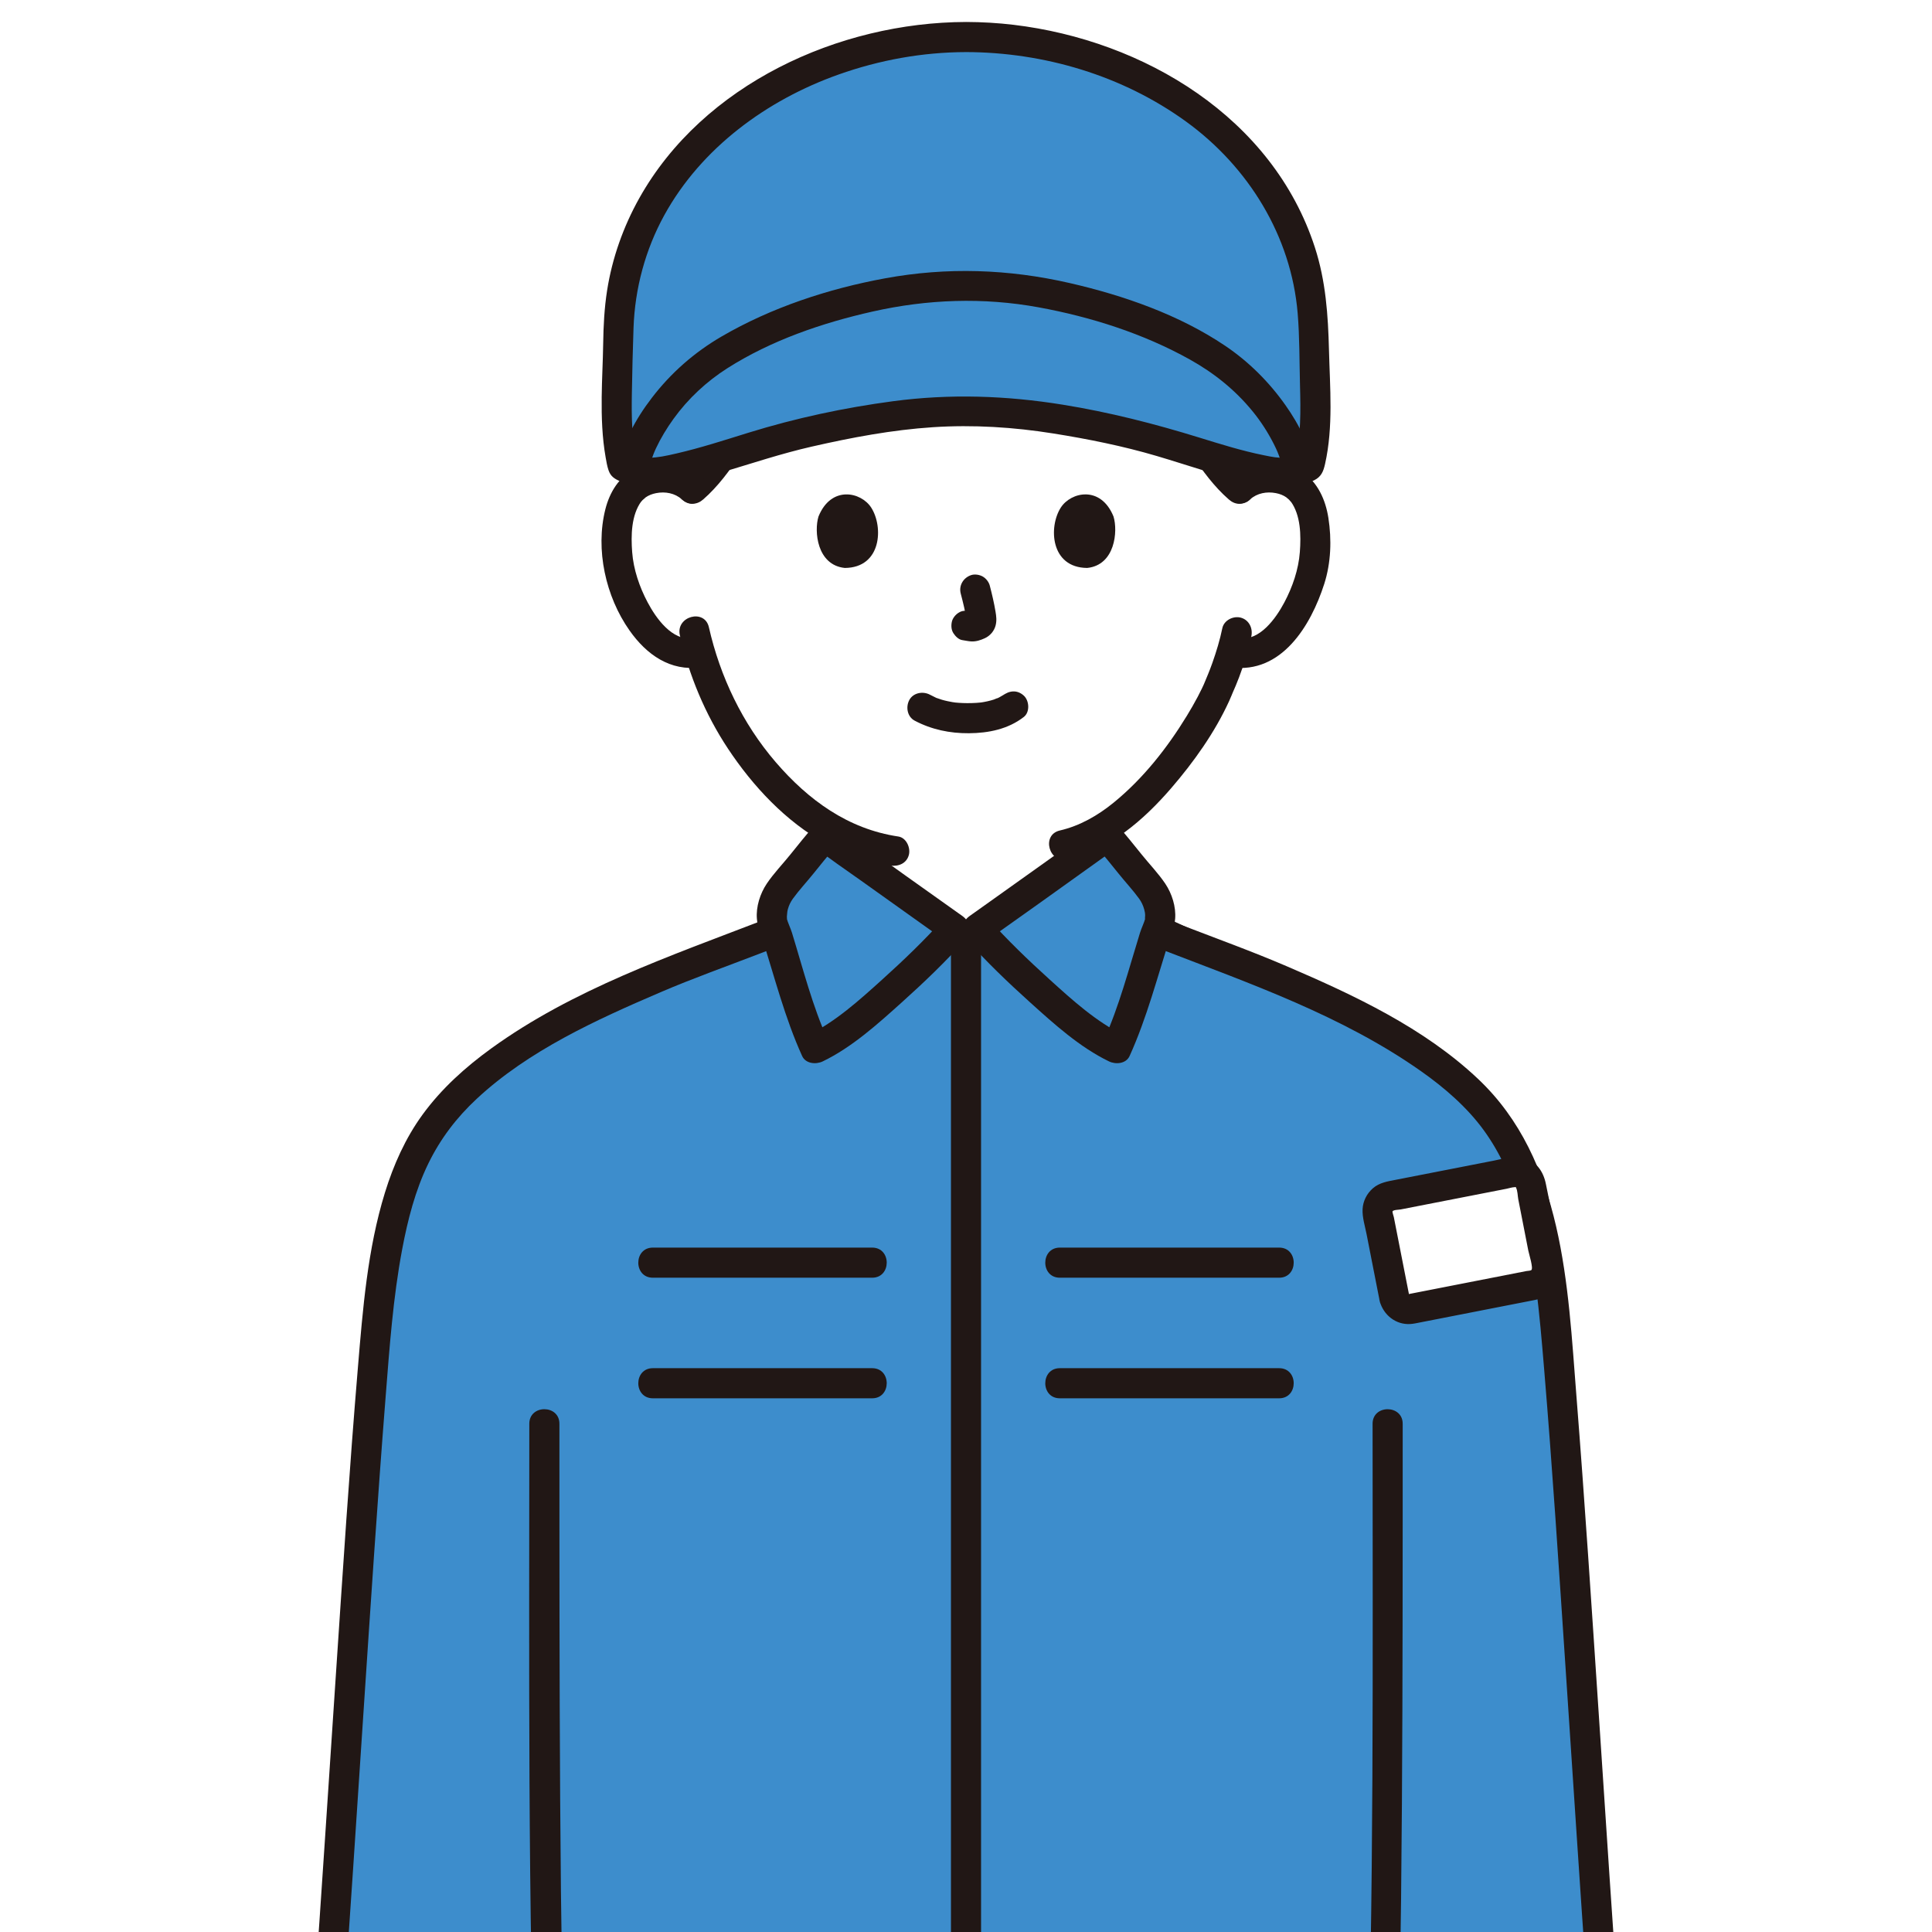<?xml version="1.0" encoding="UTF-8"?>
<svg xmlns="http://www.w3.org/2000/svg" width="108.656mm" height="108.656mm" version="1.1" xmlns:xlink="http://www.w3.org/1999/xlink" viewBox="0 0 308 308">
  <defs>
    <style>
      .cls-1 {
        fill: #211715;
      }

      .cls-2 {
        fill: #fff;
      }

      .cls-3 {
        fill: none;
      }

      .cls-4 {
        fill: #645d5c;
      }

      .cls-5 {
        fill: #3d8dcc;
      }

      .cls-6 {
        clip-path: url(#clippath);
      }
    </style>
    <clipPath id="clippath">
      <rect class="cls-3" width="308" height="308"/>
    </clipPath>
  </defs>
  <!-- Generator: Adobe Illustrator 28.6.0, SVG Export Plug-In . SVG Version: 1.2.0 Build 709)  -->
  <g>
    <g id="_レイヤー_1" data-name="レイヤー_1">
      <rect class="cls-2" width="308" height="308"/>
      <g class="cls-6">
        <g>
          <path class="cls-2" d="M110.413,77.92c-1.407-1.352-3.303-1.86-4.926-1.803-3.531.124-5.033,2.034-5.68,3.156-1.93,3.347-1.848,9.515-.553,13.331.917,2.703,2.42,6.837,6.044,9.801,1.606,1.314,4.027,2.146,6.267,1.571,1.641,5.574,4.613,12.303,9.832,18.55,4.289,5.133,8.806,8.873,13.885,11.087-.065.756-.148,1.496-.247,2.238,5.633,4.045,16.129,11.508,17.169,12.245h3.594c1.152-.817,13.918-9.894,18.816-13.427-.077-.588-.13-1.183-.172-1.791,10.304-5.459,18.45-19.489,19.923-23.487.503-1.048,1.326-3.206,1.992-5.409l.556.094c2.101.355,4.298-.45,5.791-1.672,3.623-2.965,5.126-7.099,6.044-9.801,1.295-3.816,1.377-9.984-.553-13.331-.647-1.121-2.149-3.031-5.68-3.156-1.623-.057-3.519.451-4.926,1.803-1.786-1.547-3.311-3.482-4.432-5.056-4.233-1.268-8.507-2.69-11.528-3.417-7.498-1.802-18.634-4.065-27.628-3.876-8.994-.189-20.13,2.073-27.628,3.876-3.021.726-7.295,2.149-11.528,3.417-1.121,1.574-2.646,3.509-4.432,5.056Z"/>
          <path class="cls-2" d="M54.501,353.465c.864-2.718,1.732-5.351,2.568-7.858.388.042.764.08,1.118.122,6.845.785,15.918,1.514,23.976,1.924.765,10.28,1.384,24.769.977,34.935-.061,1.541-.885,3.356-2.044,4.363-.854.763-2.136,1.266-4.089,1.205-2.577-.092-6.222-2.775-8.358-6.663-1.815,4.835-3.639,8.898-6.866,15.209-1.093,2.138-2.274,4.304-4.094,5.871-1.82,1.567-4.434,2.43-6.678,1.575-3.357-1.279-4.254-4.126-4.479-7.711-.8-12.772,3.526-28.991,7.969-42.973Z"/>
          <path class="cls-2" d="M253.5,353.465c-.864-2.718-1.732-5.351-2.568-7.858-.388.042-.764.08-1.118.122-6.845.785-15.918,1.514-23.976,1.924-.765,10.28-1.384,24.769-.977,34.935.061,1.541.885,3.356,2.044,4.363.854.763,2.136,1.266,4.089,1.205,2.577-.092,6.222-2.775,8.358-6.663,1.815,4.835,3.639,8.898,6.866,15.209,1.093,2.138,2.274,4.304,4.094,5.871,1.82,1.567,4.434,2.43,6.678,1.575,3.357-1.279,4.254-4.126,4.479-7.711.8-12.772-3.526-28.991-7.969-42.973Z"/>
          <path class="cls-4" d="M110.492,606.948c-1.92,3.692-8.425,10.977-10.573,13.049-6.403,6.176-9.755,9.117-14.412,14.281-3.579,3.968-6.548,11.379-4.766,17.508,1.219,4.195,4.843,6.672,8.885,8.331,1.763.724,8.415,1.227,11.779.604,5.254-.974,9.953-2.805,13.872-5.818,6.716-5.164,12.316-10.29,19.414-15.538,2.492-1.842,5.592-3.117,7.959-5.118,1.366-1.155,2.374-2.679,3.205-4.263,2.793-5.32,2.546-15.247,1.483-21.161"/>
          <path class="cls-4" d="M197.509,606.948c1.92,3.692,8.425,10.977,10.573,13.049,6.403,6.176,9.755,9.117,14.412,14.281,3.579,3.968,6.548,11.379,4.766,17.508-1.219,4.195-4.843,6.672-8.885,8.331-1.763.724-8.415,1.227-11.779.604-5.254-.974-9.953-2.805-13.872-5.818-6.716-5.164-12.316-10.29-19.414-15.538-2.492-1.842-5.592-3.117-7.959-5.118-1.366-1.155-2.374-2.679-3.205-4.263-2.793-5.32-2.546-15.247-1.483-21.161"/>
          <path class="cls-1" d="M195.437,608.159c1.968,3.698,4.946,6.978,7.713,10.09,2.994,3.367,6.324,6.392,9.577,9.504,1.648,1.577,3.284,3.166,4.873,4.803,1.56,1.607,3.235,3.21,4.476,5.083,2.573,3.882,4.344,9.271,2.76,13.864-1.259,3.65-5.461,6.219-9.142,6.776-4.349.659-8.737.335-12.992-.977-5.512-1.701-9.738-5.163-14.129-8.767-4.871-3.998-9.632-8.325-14.884-11.824-2.484-1.655-5.469-2.8-7.531-5.016-1.738-1.868-2.663-4.28-3.186-6.729-1.066-4.995-.874-10.494.006-15.506.224-1.275-.343-2.586-1.676-2.952-1.158-.318-2.727.393-2.952,1.676-.923,5.257-1.119,10.67-.37,15.96.806,5.695,3.369,10.588,8.314,13.726,2.634,1.671,5.291,3.146,7.778,5.049,2.694,2.061,5.31,4.221,7.924,6.382,4.827,3.991,9.598,8.568,15.393,11.11,8.923,3.914,21.333,5.048,28.834-2.411,4.247-4.223,4.697-10.527,3.093-16.042-.768-2.642-1.974-5.235-3.595-7.463-1.529-2.101-3.384-3.969-5.201-5.82-3.903-3.978-8.166-7.608-11.995-11.656-3.229-3.413-6.72-7.106-8.942-11.282-1.452-2.728-5.597-.306-4.145,2.423h0Z"/>
          <path class="cls-1" d="M108.419,605.737c-2.008,3.773-5.092,7.088-7.957,10.221-3.29,3.598-6.979,6.82-10.469,10.219-3.667,3.572-7.642,7.239-9.835,11.944-2.407,5.164-3.518,11.656-.661,16.885,2.253,4.124,7.194,7.272,11.807,7.941,5.187.752,10.246.536,15.271-1.018,2.771-.857,5.491-2.027,7.945-3.582,2.813-1.782,5.373-4.021,7.946-6.128,2.553-2.091,5.081-4.214,7.648-6.288,2.524-2.04,5.053-4.165,7.837-5.844,2.885-1.74,5.953-3.242,8.075-5.949,1.858-2.371,3.057-5.124,3.667-8.066,1.209-5.838.985-12.041-.042-17.889-.224-1.278-1.788-1.996-2.952-1.676-1.348.371-1.901,1.671-1.676,2.952.785,4.473.964,9.265.319,13.766-.304,2.122-.813,4.228-1.856,6.091-1.402,2.507-3.357,3.949-5.801,5.371-5.304,3.087-9.998,7.024-14.72,10.926-4.426,3.657-8.786,7.871-14.037,10.319-4.546,2.12-8.965,2.873-13.846,2.6-1.705-.095-3.216-.119-4.82-.731-2.046-.781-4.119-2.053-5.574-3.704-3.156-3.584-2.29-9.174-.545-13.205,1.874-4.329,5.447-7.599,8.758-10.846,3.64-3.57,7.513-6.929,10.955-10.694,3.128-3.422,6.517-7.076,8.707-11.193,1.451-2.726-2.691-5.154-4.145-2.423h0Z"/>
          <path class="cls-1" d="M56.081,341c-4.528,13.515-9.192,27.185-11.178,41.353-.489,3.488-.843,6.996-.866,10.52-.021,3.172.012,6.609,1.488,9.496,1.543,3.019,5.026,4.86,8.378,4.433,4.029-.513,6.894-3.455,8.845-6.825,3.977-6.87,7.039-14.374,9.665-21.849.43-1.223-.488-2.626-1.676-2.952-1.324-.364-2.521.449-2.952,1.676-2.042,5.813-4.436,11.422-7.204,16.927-1.403,2.79-2.892,6.696-6.028,7.964-2.08.841-4.212-.12-4.999-2.049-1.019-2.497-.77-5.655-.688-8.288.093-2.999.389-5.994.839-8.96,1.014-6.673,2.641-13.245,4.498-19.728,1.969-6.876,4.236-13.661,6.508-20.442.983-2.936-3.651-4.195-4.629-1.276h0Z"/>
          <path class="cls-1" d="M79.474,344.02c.625,7.287,1.02,14.597,1.241,21.907.116,3.829.18,7.661.145,11.492-.022,2.482.631,7.299-2.192,8.178-1.551.483-2.602.064-3.948-.814-1.704-1.112-3.008-2.751-4.001-4.503-1.523-2.688-5.671-.272-4.145,2.423,1.92,3.389,5.267,7.024,9.3,7.723,4.667.809,8.83-2.133,9.553-6.838.319-2.073.218-4.262.235-6.355.018-2.145.003-4.291-.032-6.436-.073-4.461-.236-8.921-.461-13.377s-.513-8.938-.895-13.398c-.111-1.291-1.024-2.4-2.4-2.4-1.213,0-2.511,1.101-2.4,2.4h0Z"/>
          <path class="cls-1" d="M247.291,342.276c4.152,12.395,8.363,24.876,10.616,37.785.548,3.138.955,6.298,1.144,9.479.162,2.722.318,5.613-.126,8.314-.336,2.044-1.365,4.161-3.762,4.23-3.233.093-5.193-3.391-6.482-5.839-3.302-6.267-6.117-12.714-8.464-19.395-.429-1.222-1.641-2.037-2.952-1.676-1.185.326-2.108,1.724-1.676,2.952,2.31,6.576,5.066,12.919,8.224,19.132,1.728,3.4,3.739,7.07,7.39,8.704,3.35,1.499,7.282,1.069,9.891-1.671,2.28-2.395,2.702-5.747,2.831-8.908.136-3.354-.061-6.717-.441-10.05-.839-7.345-2.469-14.57-4.434-21.688-2.107-7.631-4.614-15.142-7.128-22.647-.976-2.914-5.614-1.665-4.629,1.276h0Z"/>
          <path class="cls-1" d="M223.728,344.02c-.711,8.3-1.139,16.632-1.321,24.96-.093,4.251-.12,8.508.024,12.758.16,4.732,2.937,8.627,7.918,8.816,4.804.182,8.889-3.985,11.08-7.852,1.525-2.692-2.62-5.113-4.145-2.423-.879,1.551-1.981,2.976-3.397,4.079-.515.401-1.152.814-1.721,1.066-.725.321-.917.339-1.609.337-1.516-.003-2.42-.578-2.995-1.973-.603-1.461-.375-3.338-.4-4.89-.127-7.752.143-15.514.566-23.254.212-3.879.47-7.755.802-11.625.111-1.293-1.182-2.4-2.4-2.4-1.391,0-2.289,1.103-2.4,2.4h0Z"/>
          <path class="cls-1" d="M120.751,153.396c2.447-1.129,4.855-2.341,7.253-3.569.814-.417,1.626-.837,2.438-1.257.191-.098.386-.19.574-.294.211-.117.06.081-.173.079.393.003.965-.393,1.335-.578,2.258-1.127,3.731-3.174,4.26-5.619.604-2.792.989-5.702,1.243-8.542.116-1.293-1.186-2.4-2.4-2.4-1.395,0-2.284,1.104-2.4,2.4-.217,2.417-.557,4.887-1.072,7.266-.093.428-.214.843-.363,1.255.198-.548-.012-.006-.068.097-.063.114-.531.724-.159.298-.133.152-.28.289-.415.438-.205.174-.209.186-.011.037-.124.091-.251.178-.382.26-.65.411-1.013.488-1.696.807-3.503,1.637-6.872,3.557-10.386,5.178-1.177.543-1.47,2.242-.861,3.284.707,1.208,2.102,1.406,3.284.861h0Z"/>
          <path class="cls-1" d="M191.566,148.926c-2.264-1.041-4.525-2.09-6.786-3.139-1.416-.657-2.82-1.379-4.274-1.95-.829-.326-1.348-.668-1.904-1.257.386.41-.087-.147-.161-.276-.036-.064-.32-.697-.191-.366.132.337-.098-.334-.116-.398-.068-.236-.125-.475-.176-.716-.5-2.364-.844-4.809-1.06-7.209-.116-1.291-1.02-2.4-2.4-2.4-1.209,0-2.516,1.101-2.4,2.4.253,2.825.643,5.706,1.231,8.485.524,2.479,1.999,4.549,4.292,5.686.429.213.875.396,1.32.57.903.353-.61-.297-.181-.087.186.091.377.172.565.259.871.401,1.74.805,2.61,1.208,2.401,1.114,4.802,2.228,7.207,3.333,1.177.541,2.585.334,3.284-.861.605-1.034.322-2.74-.861-3.284h0Z"/>
          <path class="cls-1" d="M194.865,100.145c-.389,1.885-.951,3.732-1.593,5.546-.496,1.401-.87,2.229-1.4,3.517.172-.419.116-.264-.016.021-.08.172-.159.345-.241.517-.217.454-.445.903-.68,1.347-.544,1.029-1.126,2.039-1.733,3.032-3.14,5.137-6.962,9.991-11.643,13.812-2.551,2.083-5.422,3.724-8.603,4.461-3.008.697-1.735,5.326,1.276,4.629,6.621-1.534,12.14-6.346,16.473-11.369,3.608-4.182,6.964-8.889,9.263-13.935.238-.523.447-1.057.671-1.586-.292.69.345-.785.38-.871.178-.428.35-.857.513-1.291.806-2.132,1.501-4.32,1.961-6.554.261-1.268-.369-2.593-1.676-2.952-1.188-.326-2.689.401-2.952,1.676h0Z"/>
          <path class="cls-1" d="M108.383,101.266c1.452,6.404,4.048,12.618,7.679,18.094,3.972,5.989,9.204,11.599,15.543,15.106,3.208,1.775,6.704,2.981,10.33,3.519,1.281.19,2.58-.32,2.952-1.676.311-1.131-.386-2.761-1.676-2.952-8.026-1.19-14.365-5.83-19.558-11.868-5.285-6.145-8.854-13.614-10.642-21.499-.683-3.011-5.312-1.737-4.629,1.276h0Z"/>
          <path class="cls-1" d="M145.818,114.889c2.695,1.423,5.596,2.024,8.644,2.004,3.128-.02,6.256-.649,8.758-2.598.995-.775.875-2.591,0-3.394-1.055-.969-2.332-.827-3.394,0,.737-.574.203-.162.013-.04-.172.11-.348.212-.529.306-.093.049-.19.093-.283.141-.215.111-.344.024.132-.047-.236.035-.5.191-.73.265-.666.214-1.351.359-2.042.466.363-.056.04-.008-.147.011-.2.02-.401.037-.602.05-.483.031-.967.043-1.451.041-.434-.003-.867-.017-1.299-.047-.199-.013-.397-.029-.595-.049-.059-.006-.782-.124-.24-.025-.643-.117-1.28-.236-1.907-.423-.267-.08-.528-.176-.791-.266-.599-.204.397.2-.144-.055-.327-.154-.65-.315-.969-.484-1.11-.586-2.66-.318-3.284.861-.586,1.109-.324,2.658.861,3.284h0Z"/>
          <path class="cls-1" d="M153.161,94.631c.373,1.422.731,2.866.945,4.322l-.086-.638c.025.2.036.396.016.597l.086-.638c-.014.093-.034.18-.066.268l.242-.573c-.028.063-.057.116-.095.173l.375-.486c-.044.054-.087.095-.141.139l.486-.375c-.109.07-.225.127-.342.181l.573-.242c-.188.079-.375.136-.577.168l.638-.086c-.182.022-.36.02-.542,0l.638.086c-.204-.028-.405-.078-.609-.106-.319-.1-.638-.114-.957-.043-.319.014-.617.109-.892.285-.498.291-.973.862-1.103,1.434-.14.614-.11,1.304.242,1.849.312.484.835,1.022,1.434,1.103.481.065.948.187,1.438.208.759.033,1.462-.201,2.139-.512.841-.386,1.498-1.152,1.722-2.057.19-.768.109-1.426-.021-2.195-.235-1.392-.557-2.772-.915-4.138-.152-.579-.588-1.133-1.103-1.434s-1.273-.429-1.849-.242c-1.25.404-2.018,1.651-1.676,2.952h0Z"/>
          <path class="cls-1" d="M130.484,82.342c-.722,2.346-.251,7.741,4.192,8.201,5.873-.035,6.186-6.559,4.209-9.626-1.619-2.511-6.379-3.556-8.401,1.425Z"/>
          <path class="cls-1" d="M177.517,82.342c.722,2.346.252,7.741-4.192,8.2-5.873-.035-6.186-6.559-4.209-9.626,1.619-2.511,6.378-3.556,8.401,1.426Z"/>
          <path class="cls-1" d="M199.285,79.617c1.128-1.012,2.672-1.287,4.135-1,.635.125,1.166.332,1.695.7-.206-.143.312.27.378.336.082.082.566.675.248.242,1.64,2.227,1.678,5.475,1.481,8.114-.208,2.784-1.164,5.568-2.47,8.027-1.326,2.496-3.897,6.171-7.202,5.726-1.283-.173-2.576.308-2.952,1.676-.307,1.118.383,2.778,1.676,2.952,8.039,1.082,12.705-6.653,14.836-13.298,1.079-3.366,1.204-7.067.66-10.54-.449-2.866-1.678-5.624-4.124-7.303-3.579-2.458-8.604-1.851-11.754.974-2.304,2.067,1.099,5.452,3.394,3.394h0Z"/>
          <path class="cls-5" d="M154.001,605.843c6.534,1.684,20.661,2.464,29.573,2.551,6.351.062,15.312-1.06,21.228-2.459,3.079-.728,5.412-3.337,5.648-6.492,3.445-46.171,8.038-186.637,9.403-250.444.016-.364.032-.729.045-1.098,9.202-.288,21.318-1.187,29.917-2.173,2.06-.244,4.897-.351,6.24-1.922.809-.946,1.221-3.219,1.022-5.309-1.907-20.108-6.621-100.799-9.032-126.125-1.526-16.05-3.921-26.562-10.39-34.663-7.155-8.94-19.925-15.806-35.868-22.503l-16.024-6.173s-.841-.324-1.608-.62c1.582-1.825.587-5.17-.863-6.85-2.076-2.405-4.693-5.883-6.815-8.257-.902.73-19.286,13.802-20.68,14.79h-3.594c-1.394-.988-19.778-14.061-20.68-14.79-2.122,2.374-4.738,5.852-6.815,8.257-1.45,1.679-2.445,5.025-.863,6.85-.767.296-1.608.62-1.608.62l-16.024,6.173c-15.943,6.698-28.713,13.563-35.868,22.503-6.469,8.101-8.864,18.613-10.39,34.663-2.411,25.326-7.125,106.017-9.032,126.125-.198,2.09.214,4.363,1.022,5.309,1.343,1.571,4.18,1.678,6.24,1.922,8.599.986,20.715,1.884,29.918,2.173.012.369.028.734.044,1.098,1.365,63.807,5.958,204.274,9.403,250.444.235,3.155,2.569,5.763,5.648,6.492,5.916,1.4,14.877,2.521,21.228,2.459,8.913-.087,23.04-.866,29.573-2.551"/>
          <path class="cls-1" d="M151.601,151.047v451.915c0,3.089,4.8,3.094,4.8,0V151.047c0-3.089-4.8-3.094-4.8,0h0Z"/>
          <path class="cls-1" d="M174.78,135.003c1.231,1.388,2.394,2.834,3.555,4.28,1.066,1.327,2.259,2.602,3.259,3.977.38.522.645,1.095.815,1.713.09.327.149.631.148.966,0,.128-.086.909.052.376-.208.799-.627,1.606-.874,2.403-1.791,5.774-3.3,11.683-5.802,17.206l3.284-.861c-4.419-2.134-8.241-5.61-11.846-8.874-3.431-3.105-6.793-6.336-9.876-9.791l-.486,3.769c6.004-4.257,12.001-8.526,17.977-12.822,1.07-.769,2.158-1.522,3.189-2.343,1.015-.808.844-2.55,0-3.394-1.002-1.002-2.377-.81-3.394,0,.795-.633.016-.022-.311.216-.535.39-1.073.777-1.61,1.164-1.556,1.12-3.115,2.235-4.675,3.349-3.519,2.514-7.041,5.023-10.565,7.53-1.011.719-2.021,1.438-3.033,2.156-1.304.924-1.581,2.542-.486,3.769,3.159,3.54,6.609,6.848,10.132,10.021,3.817,3.438,7.897,7.141,12.563,9.394,1.073.518,2.716.392,3.284-.861,2.769-6.11,4.411-12.571,6.468-18.93.115-.357.269-.709.372-1.068-.267.933.066-.096.165-.419.144-.468.216-.982.256-1.467.156-1.913-.518-4.018-1.581-5.599-1.1-1.636-2.532-3.113-3.766-4.65-1.249-1.554-2.494-3.113-3.817-4.606-2.053-2.316-5.438,1.089-3.394,3.394Z"/>
          <path class="cls-1" d="M129.827,131.609c-1.323,1.493-2.568,3.051-3.817,4.606-1.234,1.536-2.667,3.015-3.766,4.65-1.064,1.581-1.737,3.686-1.581,5.599.035.426.095.889.205,1.308.074.282.497,1.594.215.578.1.359.255.712.369,1.068,2.039,6.36,3.656,12.822,6.423,18.93.564,1.244,2.218,1.376,3.284.861,4.672-2.255,8.761-5.956,12.587-9.395,3.53-3.172,6.992-6.477,10.154-10.02,1.095-1.227.818-2.845-.486-3.769-5.927-4.202-11.846-8.417-17.746-12.657-.649-.467-1.299-.933-1.945-1.403-.314-.229-1.37-1.046-.502-.355-1.013-.807-2.405-.989-3.394,0-.837.837-1.019,2.582,0,3.394,2.366,1.885,4.903,3.576,7.363,5.333,3.56,2.544,7.124,5.083,10.69,7.62,1.037.738,2.074,1.476,3.113,2.213l-.486-3.769c-3.087,3.459-6.461,6.688-9.901,9.792-3.615,3.262-7.445,6.737-11.869,8.873l3.284.861c-2.5-5.519-3.986-11.431-5.759-17.206-.245-.799-.662-1.604-.87-2.403.128.491.036-.086.051-.2.051-.401.039-.736.149-1.143.167-.613.432-1.183.806-1.7.999-1.382,2.199-2.66,3.268-3.991,1.162-1.446,2.325-2.892,3.555-4.28,2.043-2.304-1.34-5.711-3.394-3.394Z"/>
          <path class="cls-1" d="M104.076,203.693h34.968c3.089,0,3.094-4.8,0-4.8h-34.968c-3.089,0-3.094,4.8,0,4.8h0Z"/>
          <path class="cls-1" d="M139.044,218.117h-34.968c-3.089,0-3.094,4.8,0,4.8h34.968c3.089,0,3.094-4.8,0-4.8h0Z"/>
          <path class="cls-1" d="M168.957,203.693h34.968c3.089,0,3.094-4.8,0-4.8h-34.968c-3.089,0-3.094,4.8,0,4.8h0Z"/>
          <path class="cls-1" d="M203.925,218.117h-34.968c-3.089,0-3.094,4.8,0,4.8h34.968c3.089,0,3.094-4.8,0-4.8h0Z"/>
          <path class="cls-1" d="M100.892,351.511h106.287c3.089,0,3.094-4.8,0-4.8h-106.287c-3.089,0-3.094,4.8,0,4.8h0Z"/>
          <path class="cls-1" d="M84.383,226.974c0,38.034-.272,76.112,1.053,114.129.861,24.688,1.326,49.392,2.071,74.084.877,29.06,1.852,58.118,2.956,87.17.957,25.189,1.97,50.38,3.343,75.55.251,4.608.517,9.215.813,13.821.305,4.749-.201,10.572,3.523,14.109,2.781,2.641,6.915,3.021,10.533,3.593,4.29.678,8.627,1.171,12.969,1.325,7.733.274,15.621-.262,23.308-1.071,3.243-.341,6.517-.732,9.685-1.525,2.995-.749,1.726-5.38-1.276-4.629-6.942,1.737-14.356,1.97-21.473,2.267-7.979.333-15.835.097-23.719-1.293-3.122-.55-7.374-.877-8.15-4.668-.379-1.849-.321-3.881-.447-5.763-.292-4.372-.552-8.746-.798-13.12-1.36-24.209-2.347-48.439-3.285-72.668-1.105-28.571-2.079-57.147-2.959-85.725-.746-24.227-1.441-48.457-1.965-72.69-.348-16.086-.969-32.156-1.139-48.25-.21-19.824-.235-39.649-.242-59.474-.002-5.057-.002-10.115-.002-15.172,0-3.089-4.8-3.094-4.8,0h0Z"/>
          <path class="cls-1" d="M218.818,226.974c0,37.669.254,75.378-1.015,113.032-.814,24.133-1.303,48.279-2.025,72.416-.853,28.509-1.803,57.016-2.873,85.518-.949,25.297-1.959,50.594-3.291,75.874-.252,4.786-.518,9.572-.81,14.356-.126,2.063-.257,4.126-.395,6.189-.12,1.789-.068,3.72-.428,5.478-.811,3.961-5.505,4.22-8.737,4.769-4.066.692-8.182,1.147-12.304,1.327-7.646.334-15.455-.205-23.062-.963-3.1-.309-6.213-.681-9.24-1.439-2.997-.75-4.276,3.878-1.276,4.629,7.165,1.793,14.825,2.092,22.173,2.414,8.011.351,15.854.112,23.79-1.143,3.708-.586,7.922-.984,10.718-3.765,2.318-2.305,2.736-5.186,2.956-8.283.292-4.102.548-8.207.79-12.313,1.417-24.132,2.404-48.29,3.352-72.444,1.14-29.075,2.138-58.156,3.041-87.24.77-24.817,1.486-49.636,2.029-74.458.352-16.1.975-32.184,1.151-48.291.22-20.036.246-40.074.253-60.111.002-5.183.002-10.367.002-15.55,0-3.089-4.8-3.094-4.8,0h0Z"/>
          <path class="cls-1" d="M83.36,345.312c-6.435-.31-12.864-.766-19.278-1.372-2.533-.239-5.088-.445-7.608-.8-.732-.103-2.111-.262-2.614-.778-.655-.672-.619-2.493-.566-3.444.296-5.318.881-10.637,1.265-15.951,1.219-16.84,2.301-33.69,3.423-50.537,1.104-16.57,2.183-33.144,3.491-49.699.623-7.887,1.18-15.828,2.65-23.61.88-4.657,2.073-9.346,4.158-13.623,1.931-3.961,4.498-7.326,7.715-10.322,8.254-7.687,19.026-12.584,29.275-16.983,5.224-2.242,10.605-4.149,15.909-6.192l1.696-.653c1.209-.466,2.044-1.614,1.676-2.952-.318-1.156-1.736-2.145-2.952-1.676-14.836,5.715-30.299,11.018-43.286,20.423-4.138,2.997-7.924,6.401-10.945,10.542-2.73,3.742-4.644,8.04-6.005,12.453-2.782,9.016-3.528,18.579-4.313,27.939-1.356,16.185-2.401,32.398-3.485,48.603-1.18,17.64-2.314,35.284-3.566,52.919-.416,5.862-.829,11.727-1.354,17.58-.188,2.097-.297,4.235.428,6.256,1.028,2.869,3.639,3.984,6.472,4.384,6.002.847,12.089,1.283,18.132,1.714,3.225.23,6.452.425,9.682.581,3.088.149,3.08-4.652,0-4.8h0Z"/>
          <path class="cls-1" d="M224.641,350.112c6.574-.316,13.142-.785,19.693-1.411,2.82-.27,5.669-.498,8.469-.932,2.877-.446,5.305-1.753,6.234-4.656.961-3.006.265-6.433.013-9.524-.242-2.965-.464-5.931-.682-8.898-1.252-17.093-2.346-34.198-3.485-51.3-1.129-16.965-2.231-33.934-3.572-50.883-1.39-17.556-2.012-37.593-15.669-50.498-8.601-8.128-19.734-13.344-30.489-17.961-5.558-2.386-11.261-4.444-16.904-6.618l-1.848-.712c-1.21-.466-2.633.515-2.952,1.676-.372,1.355.462,2.485,1.676,2.952,14.201,5.471,28.856,10.584,41.403,19.413,3.741,2.632,7.386,5.787,10.047,9.467,2.589,3.581,4.378,7.599,5.627,11.824,2.513,8.5,3.23,17.427,3.965,26.223,1.32,15.801,2.345,31.629,3.404,47.449,1.164,17.373,2.283,34.75,3.506,52.119.419,5.958.84,11.916,1.349,17.867.103,1.205.274,2.422.297,3.631.017.882.04,2.375-.585,3.049-.43.464-1.931.656-2.64.754-5.831.81-11.753,1.207-17.623,1.62-3.076.216-6.155.401-9.235.549s-3.093,4.949,0,4.8h0Z"/>
          <path class="cls-2" d="M222.276,206.823c-.641-3.259-1.602-8.152-2.621-13.361-.246-1.26.583-2.493,1.844-2.74,10.233-1.998,15.37-3.002,19.765-3.861,1.264-.247,2.487.575,2.734,1.839.594,3.039,1.563,8.001,2.609,13.358.247,1.263-.577,2.488-1.84,2.735l-19.757,3.865c-1.262.247-2.486-.573-2.734-1.835Z"/>
          <path class="cls-1" d="M224.59,206.185c-.686-3.491-1.372-6.982-2.056-10.473-.109-.558-.219-1.116-.328-1.674-.029-.146-.268-.814-.202-.931.136-.243.991-.238,1.326-.303,1.833-.358,3.665-.716,5.498-1.074,2.714-.53,5.427-1.06,8.141-1.59,1.071-.209,2.142-.419,3.214-.628.41-.08.882-.248,1.298-.254.316-.004.077-.141.202.08.259.456.258,1.322.359,1.839.166.851.333,1.703.499,2.554.366,1.874.732,3.749,1.098,5.623.114.584.848,2.847.485,3.125-.152.116-.604.118-.78.153l-10.68,2.089-6.111,1.195c-.6.117-1.201.228-1.799.352-.096.02-.248.08-.347.068.213.026.239.053.183-.152-.815-2.976-5.447-1.712-4.629,1.276.599,2.186,2.564,3.765,4.877,3.617.519-.033,1.032-.15,1.542-.25l5.433-1.063,12.859-2.515c2.695-.527,4.718-2.597,4.292-5.511-.634-4.337-1.67-8.65-2.51-12.953-.412-2.108-1.647-3.852-3.872-4.272-1.451-.274-3.033.243-4.464.523-2.854.558-5.708,1.115-8.562,1.673-2.346.458-4.691.916-7.037,1.374-1.308.255-2.595.443-3.639,1.343-.977.843-1.596,2.057-1.656,3.355-.061,1.305.387,2.694.636,3.968.254,1.298.509,2.596.763,3.894.446,2.272.892,4.544,1.339,6.816.25,1.272,1.77,2.001,2.952,1.676,1.328-.365,1.927-1.676,1.676-2.952Z"/>
          <path class="cls-1" d="M189.977,72.463c1.714,2.568,3.576,5.117,5.914,7.155.485.422,1.038.703,1.697.703.589,0,1.292-.261,1.697-.703.42-.457.732-1.058.703-1.697-.027-.611-.225-1.281-.703-1.697-1.293-1.127-2.432-2.417-3.481-3.772l.375.486c-.723-.939-1.4-1.911-2.058-2.897-.348-.521-.817-.933-1.434-1.103-.574-.158-1.339-.087-1.849.242-1.039.67-1.606,2.167-.861,3.284h0Z"/>
          <path class="cls-1" d="M113.879,70.04c-.658.986-1.335,1.958-2.058,2.897l.375-.486c-1.049,1.355-2.187,2.644-3.481,3.772-.445.388-.703,1.124-.703,1.697,0,.589.261,1.292.703,1.697.457.42,1.058.732,1.697.703.661-.03,1.197-.267,1.697-.703,2.338-2.038,4.2-4.587,5.914-7.155.334-.5.398-1.284.242-1.849-.153-.557-.584-1.16-1.103-1.434-1.208-.638-2.538-.256-3.284.861h0Z"/>
          <path class="cls-1" d="M112.11,76.223c-2.976-2.669-7.319-3.261-10.914-1.47-2.525,1.258-4.014,3.759-4.686,6.419-1.626,6.441.042,13.94,3.852,19.343,2.72,3.856,6.477,6.534,11.365,5.876,1.286-.173,1.986-1.823,1.676-2.952-.381-1.388-1.662-1.85-2.952-1.676-3.307.445-5.874-3.225-7.202-5.726-1.305-2.458-2.262-5.243-2.47-8.027-.197-2.641-.16-5.887,1.481-8.114-.313.425.08-.081.166-.16.079-.073.644-.545.46-.417.53-.369,1.06-.573,1.695-.7,1.461-.292,3.008-.011,4.135,1,2.294,2.057,5.699-1.326,3.394-3.394h0Z"/>
          <path class="cls-5" d="M154.001,5.903c-26.278,0-55.436,17.758-55.436,47.987,0,5.453-.919,14.459.762,20.443.938.402,1.7.73,1.7.73,4.023,1.728,18.193-3.895,25.345-5.615,7.498-1.802,18.634-4.065,27.628-3.876,8.994-.189,20.13,2.073,27.628,3.876,7.153,1.719,21.322,7.342,25.345,5.615,0,0,.763-.328,1.7-.73,1.681-5.984.762-14.99.762-20.443,0-30.229-28.148-47.987-55.436-47.987Z"/>
          <path class="cls-1" d="M154.001,3.503c-20.28.054-41.909,9.929-52.083,28.085-2.548,4.547-4.323,9.553-5.132,14.704-.445,2.839-.585,5.652-.628,8.52-.042,2.834-.205,5.664-.237,8.498-.035,3.21.071,6.434.63,9.602.12.682.237,1.401.462,2.058.338.988.953,1.37,1.85,1.755.86.369,1.683.777,2.614.923,2.064.323,4.167-.018,6.198-.42,2.513-.497,4.985-1.204,7.438-1.935,4.754-1.418,9.446-2.987,14.286-4.091,6.358-1.451,12.812-2.669,19.329-3.096,6.426-.42,12.867-.012,19.22,1.004,5.527.884,11.075,1.996,16.447,3.582,5.012,1.48,9.962,3.241,15.075,4.357,1.956.427,4.035.851,6.048.719.996-.065,1.805-.267,2.712-.654.421-.179.857-.34,1.266-.543,1.148-.571,1.478-1.418,1.745-2.606,1.333-5.942.777-12.145.624-18.173-.142-5.572-.51-10.985-2.24-16.33-6.705-20.715-27.256-33.025-48.033-35.506-2.52-.301-5.054-.447-7.591-.454-3.089-.008-3.093,4.792,0,4.8,12.451.033,24.946,3.736,35.069,11.069,9.937,7.199,16.774,18.246,17.804,30.57.315,3.768.271,7.602.37,11.383.107,4.112.201,8.368-.882,12.371l1.103-1.434c-.442.19-.884.379-1.326.569-.687.295.224.025-.077.021-.188-.002-.444.111-.635.145.599-.108-.196-.011-.402-.008-1.466.02-2.152-.132-3.561-.415-3.466-.698-6.857-1.758-10.231-2.801-7.178-2.219-14.368-4.054-21.796-5.254-9.015-1.457-17.992-1.764-27.055-.558-7.81,1.04-15.531,2.692-23.057,5.021-3.802,1.176-7.598,2.416-11.48,3.31-1.719.396-2.892.653-4.443.694-.307.008-.611-.011-.917-.014-.365-.003.377.086-.315-.056-.722-.147.107.092-.103.002-.509-.219-1.018-.437-1.527-.655l1.103,1.434c-.964-3.562-.972-7.318-.912-10.984.057-3.473.144-6.957.264-10.429.218-6.285,1.878-12.48,4.914-17.993,5.902-10.719,16.364-18.359,27.763-22.406,6.545-2.324,13.39-3.562,20.33-3.581,3.088-.008,3.094-4.808,0-4.8Z"/>
          <path class="cls-1" d="M103.427,75.062c.05-.47.019-.115.002-.022.028-.154.054-.31.089-.463.077-.328.156-.655.252-.978.225-.759.487-1.447.8-2.116.778-1.66,1.739-3.236,2.811-4.723,2.309-3.202,5.269-5.957,8.598-8.071,6.982-4.435,15.092-7.214,23.121-9.02,8.771-1.973,17.643-2.293,26.498-.671,8.33,1.526,16.672,4.18,24.089,8.314,3.856,2.15,7.221,4.849,10.022,8.282,1.331,1.631,2.486,3.435,3.427,5.318.377.753.65,1.381.915,2.174.138.412.261.829.36,1.252.037.157.069.314.102.472.109.523-.015-.297.044.251.138,1.289,1.005,2.4,2.4,2.4,1.191,0,2.538-1.103,2.4-2.4-.405-3.794-2.223-7.338-4.396-10.423-2.628-3.732-5.87-6.971-9.659-9.523-7.332-4.937-16.174-8.017-24.734-9.982-9.784-2.246-19.579-2.578-29.459-.764-9.021,1.657-18.134,4.649-26.083,9.281-4.328,2.522-8.072,5.803-11.116,9.784-2.581,3.376-4.826,7.336-5.284,11.627-.138,1.291,1.202,2.4,2.4,2.4,1.412,0,2.262-1.105,2.4-2.4h0Z"/>
        </g>
      </g>
    </g>
  </g>
</svg>